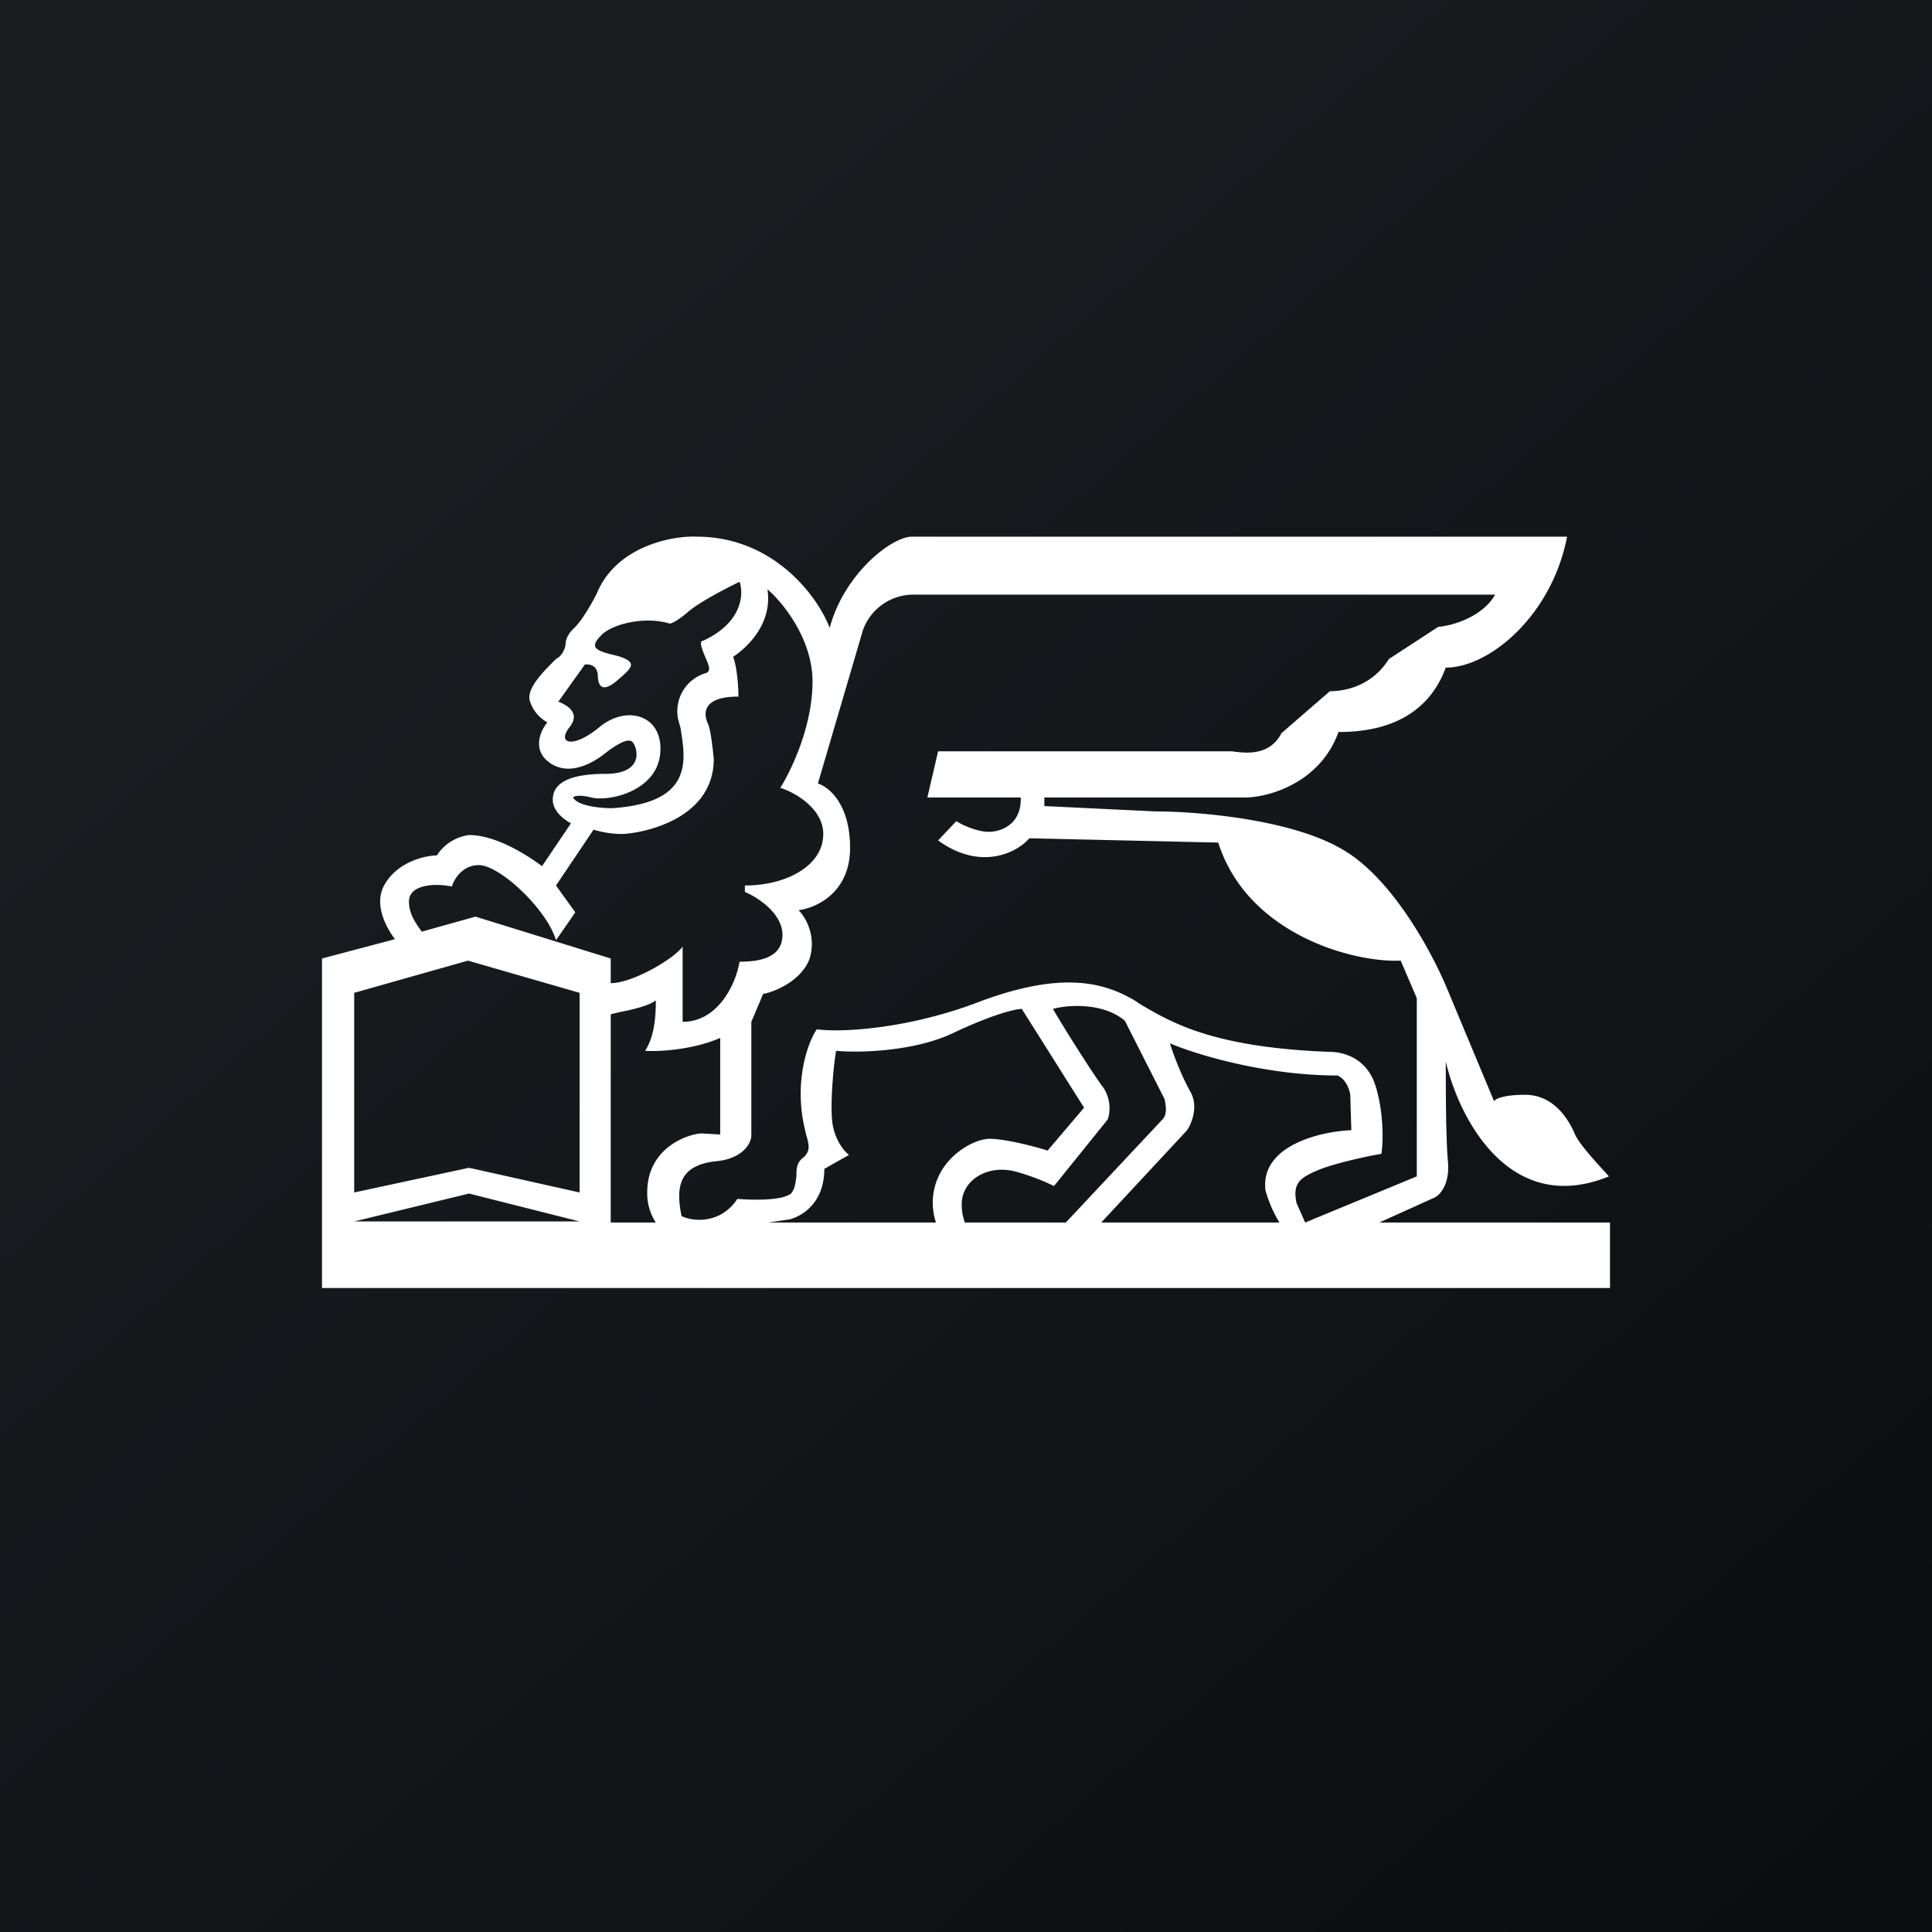 <!-- by TradingView --><svg width="18" height="18" viewBox="0 0 18 18" xmlns="http://www.w3.org/2000/svg"><rect x="0" y="0" width="18" height="18" fill="#808080" stroke="none"/><path fill="url(#abfgihicc)" d="M0 0h18v18H0z"/><path fill-rule="evenodd" d="M8.5 5h6.1c-.14.73-.72 1.22-1.13 1.22-.2.54-.71.6-1 .6-.17.48-.67.62-.9.61H9.73v.08l1.04.05c.38 0 1.25.07 1.73.35.48.27.86 1 .99 1.32l.43 1.03c.01-.02.08-.06.29-.06.26 0 .4.22.46.36.04.1.23.3.32.4-.93.38-1.4-.55-1.52-1.07 0 .22 0 .72.02.93.02.22-.08.32-.13.34l-.51.23H15V12H3V8.93l.68-.18c-.1-.13-.2-.35-.09-.52.12-.2.37-.26.48-.26a.42.42 0 0 1 .3-.19c.26 0 .56.2.68.29l.27-.4c-.06-.03-.17-.11-.17-.22 0-.13.11-.24.49-.24.37 0 .3-.25.25-.3-.05-.04-.18.05-.28.13-.11.08-.33.2-.51.05-.14-.12-.06-.29 0-.36a.34.34 0 0 1-.16-.19c-.05-.12.14-.3.24-.4l.03-.02A.2.2 0 0 0 5.27 6c0-.04.02-.09.07-.14.08-.07.18-.25.22-.33.18-.44.7-.54.93-.53.72 0 1.13.56 1.24.85.13-.49.56-.84.76-.85ZM3.93 8.68l.5-.14 1.26.39v.23c.2 0 .58-.22.67-.34v.7c.34 0 .5-.37.53-.56.15 0 .4-.02.4-.25 0-.2-.23-.35-.35-.4v-.06c.38 0 .73-.18.73-.48 0-.24-.27-.39-.4-.43.1-.16.3-.57.3-.99 0-.4-.28-.74-.42-.86.05.33-.2.55-.32.63.04.1.05.3.05.37-.37 0-.31.19-.29.24.03.05.05.24.06.34 0 .59-.72.7-.86.7a.94.94 0 0 1-.26-.04l-.35.52.18.25-.18.26c-.08-.28-.52-.7-.72-.7-.15 0-.23.13-.25.2-.13-.03-.4-.03-.4.14 0 .11.06.2.12.28Zm1.76.77v1.94h.42a.5.5 0 0 1-.08-.28c0-.43.4-.55.51-.55l.17.01v-.9c-.25.11-.57.13-.7.12.1-.15.1-.38.1-.47-.06.05-.23.09-.34.11l-.08.02Zm1.46 1.94h1.57a.62.62 0 0 1-.03-.18c0-.4.37-.6.53-.6.14 0 .42.07.54.11l.34-.4-.58-.92c-.06 0-.27.05-.63.22-.37.18-.9.19-1.1.17-.03.17-.06.56-.03.7.03.15.11.24.15.27l-.23.13c0 .32-.21.44-.32.47l-.2.03Zm1.84 0h.94l.9-.96c.05-.05.03-.14.02-.19l-.37-.73c-.2-.17-.53-.15-.67-.11.11.19.37.6.46.72.09.12.07.26.05.31l-.5.62a2.08 2.08 0 0 0-.34-.13c-.27-.08-.52.07-.52.3 0 .06.01.12.03.17Zm1.28 0h1.65a1.2 1.2 0 0 1-.13-.3c-.05-.42.52-.55.8-.56l-.01-.33c-.02-.12-.09-.17-.12-.18-.68 0-1.33-.2-1.56-.3.03.1.11.31.19.45s.01.3-.03.36l-.8.86ZM5.2 6.54l.25-.35c.04 0 .11 0 .12.1 0 .1.04.17.18.05.14-.12.2-.17 0-.23-.22-.05-.26-.08-.14-.2.11-.1.4-.17.63-.1 0 0 .04 0 .16-.1.11-.1.37-.23.49-.29.04.11.03.38-.34.55-.02 0-.03.02 0 .1l.02.05c.03.07.06.13.01.15a.37.37 0 0 0-.26.44l.02.07c.05.31.12.7-.64.75-.1 0-.32-.02-.36-.1 0-.01.05-.03.17 0 .15.04.6-.05.64-.4.04-.36-.3-.47-.56-.26-.25.21-.41.16-.28 0 .1-.13-.03-.2-.1-.23Zm8.72-1h-5.4a.5.5 0 0 0-.48.33L7.62 7.3c.1.03.3.19.3.6 0 .42-.32.56-.48.58.07.07.17.25.1.46-.08.2-.32.3-.43.32L7 9.52v1.06c0 .07-.08.22-.34.24-.32.04-.37.22-.31.51.1.05.36.08.52-.16.13.01.41.02.5-.05.04-.05.04-.1.05-.16 0-.07 0-.13.07-.18.06-.06.05-.11.02-.21-.02-.09-.05-.2-.05-.38 0-.31.1-.53.15-.6.22.03.82 0 1.47-.24.8-.31 1.2-.2 1.49-.03l.06.04c.29.17.68.4 1.76.44.1 0 .33.04.42.3.08.24.08.53.06.65-.12.02-.4.08-.56.14-.2.08-.27.13-.23.32l.08.18 1.04-.43V9.3l-.15-.35c-.45.02-1.43-.25-1.7-1.1l-1.76-.04c-.11.13-.45.31-.85.02l.17-.18c.06.04.2.1.3.1.13 0 .3-.08.3-.3v-.02h-.87l.1-.43h2.74c.14.02.35.04.46-.17l.45-.39c.11 0 .38-.03.55-.3l.46-.3c.13-.01.41-.09.53-.3ZM5.4 9.23v1.88l-1.03-.23-1.07.23V9.25l1.06-.3 1.04.3Zm0 2.15H3.3l1.07-.26 1.03.26Z" fill="#fff"/><defs><linearGradient id="abfgihicc" x1="3.35" y1="3.12" x2="21.9" y2="24.43" gradientUnits="userSpaceOnUse"><stop stop-color="#1A1E21"/><stop offset="1" stop-color="#06060A"/></linearGradient></defs></svg>